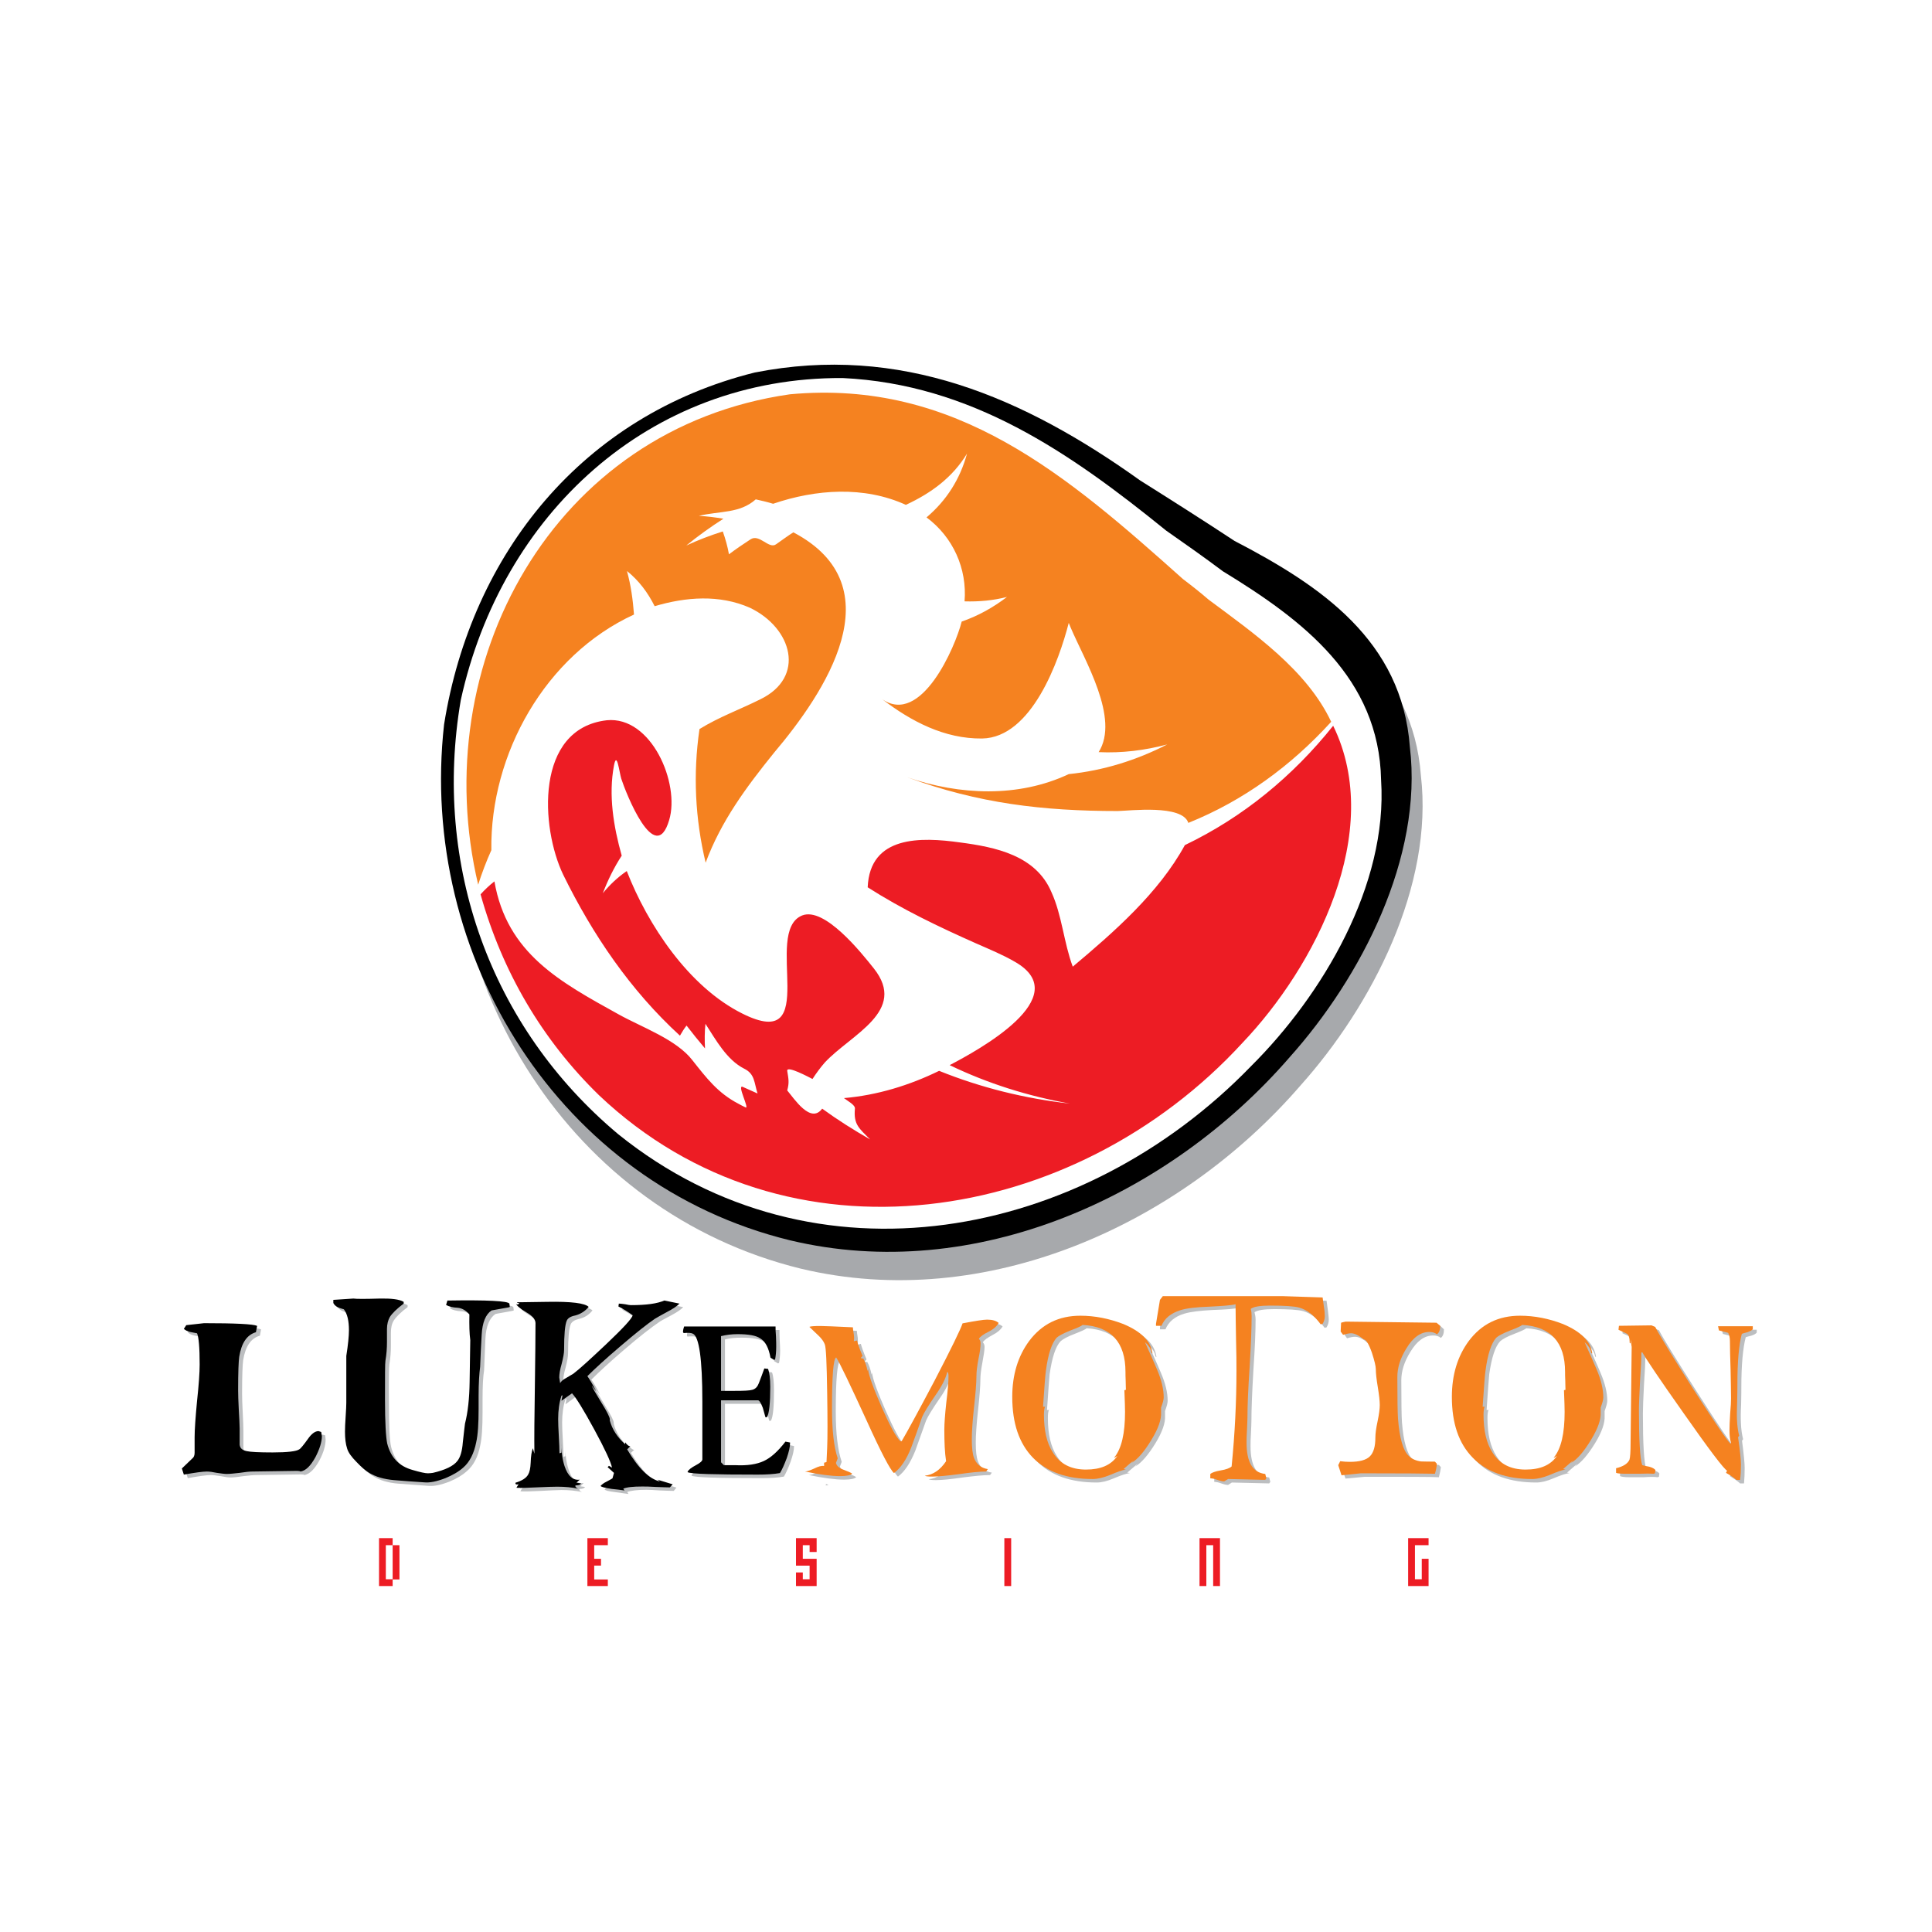 <?xml version="1.0" encoding="utf-8"?>
<!-- Generator: Adobe Illustrator 13.0.0, SVG Export Plug-In . SVG Version: 6.00 Build 14948)  -->
<!DOCTYPE svg PUBLIC "-//W3C//DTD SVG 1.0//EN" "http://www.w3.org/TR/2001/REC-SVG-20010904/DTD/svg10.dtd">
<svg version="1.0" id="Layer_1" xmlns="http://www.w3.org/2000/svg" xmlns:xlink="http://www.w3.org/1999/xlink" x="0px" y="0px"
	 width="192.756px" height="192.756px" viewBox="0 0 192.756 192.756" enable-background="new 0 0 192.756 192.756"
	 xml:space="preserve">
<g>
	<polygon fill-rule="evenodd" clip-rule="evenodd" fill="#FFFFFF" points="0,0 192.756,0 192.756,192.756 0,192.756 0,0 	"/>
	<path fill-rule="evenodd" clip-rule="evenodd" fill="#BCBEC0" d="M53.188,147.956c0-0.044,0-0.088-0.022-0.132l-0.307,0.855
		C53.078,148.525,53.188,148.285,53.188,147.956L53.188,147.956z"/>
	<polygon fill-rule="evenodd" clip-rule="evenodd" fill="#BCBEC0" points="82.617,148.175 82.617,148.131 82.42,148.065 
		82.376,148.197 82.617,148.175 	"/>
	<path fill-rule="evenodd" clip-rule="evenodd" fill="#BCBEC0" d="M51.258,130.741l-0.131,0.044l-1.688,0.307
		c-0.592,0.395-0.943,1.206-1.009,2.435c-0.044,1.053-0.088,2.105-0.131,3.18c-0.11,0.68-0.154,1.645-0.154,2.895v1.294
		c0,1.469-0.065,2.588-0.241,3.355c-0.219,1.118-0.658,1.951-1.316,2.521c-0.438,0.395-1.009,0.746-1.754,1.053
		c-0.855,0.329-1.557,0.482-2.149,0.417c-0.987-0.066-1.974-0.153-2.982-0.22c-1.009-0.088-1.82-0.328-2.478-0.745
		c-0.395-0.241-0.833-0.593-1.25-1.053c-0.526-0.526-0.833-0.966-0.965-1.338c-0.132-0.482-0.219-1.031-0.219-1.71
		c0-0.352,0.044-0.855,0.087-1.492c0.044-0.657,0.066-1.118,0.066-1.381v-4.671c0.175-1.119,0.263-1.974,0.263-2.566
		c0-0.921-0.153-1.622-0.504-2.083c-0.285-0.088-0.504-0.153-0.636-0.22c-0.197-0.131-0.351-0.263-0.439-0.416v-0.329l2.018-0.109
		c0.307,0.044,1.184,0.044,2.631,0c1.14-0.044,1.952,0.065,2.39,0.307v0.197c-0.68,0.505-1.14,0.965-1.381,1.338
		c-0.197,0.307-0.285,0.724-0.285,1.206c0,0.109,0,0.307,0,0.592s0,0.505,0,0.681c0,0.636-0.044,1.249-0.153,1.886
		c-0.044,0.241-0.066,1.513-0.044,3.837c0,2.303,0.066,3.772,0.219,4.408c0.351,1.403,1.184,2.281,2.544,2.653
		c0.724,0.22,1.228,0.329,1.513,0.329c0.176,0,0.351-0.021,0.505-0.065c1.228-0.264,2.039-0.658,2.456-1.185
		c0.285-0.373,0.46-0.965,0.526-1.82c0.11-1.14,0.198-1.776,0.219-1.886c0.285-1.118,0.439-2.5,0.461-4.145
		c0.022-1.403,0.043-2.785,0.043-4.188c-0.065-0.658-0.087-1.514-0.065-2.566c-0.351-0.416-0.724-0.636-1.141-0.657
		c-0.526-0.022-0.921-0.132-1.184-0.285l0.11-0.438c4.013-0.066,6.074,0.044,6.206,0.307L51.258,130.741L51.258,130.741z"/>
	<path fill-rule="evenodd" clip-rule="evenodd" fill="#BCBEC0" d="M79.218,144.315c0,0.373-0.109,0.855-0.329,1.491
		c-0.241,0.658-0.46,1.141-0.68,1.514c-0.614,0.109-1.36,0.153-2.215,0.153c-4.342,0-6.667-0.066-6.996-0.241v-0.044
		c0.088-0.197,0.351-0.417,0.833-0.658c0.417-0.22,0.636-0.417,0.636-0.57v-2.434c0-0.11,0-0.548,0-1.316c0-0.789,0-1.469,0-2.061
		c0-4.233-0.329-6.47-0.965-6.755c-0.132-0.065-0.439-0.088-0.921-0.044l-0.044-0.088c0-0.197,0.044-0.395,0.11-0.57h9.122
		c0,0.22,0,0.549,0.022,1.009c0.022,0.461,0.044,0.812,0.044,1.031c0,0.482-0.044,0.877-0.11,1.25l-0.109,0.044l-0.373-0.22
		c-0.154-0.965-0.483-1.622-1.009-1.951c-0.417-0.264-1.184-0.396-2.259-0.396c-0.592,0-1.141,0.044-1.645,0.176v5.461h1.338
		c0.921,0.021,1.513-0.022,1.798-0.11c0.307-0.087,0.504-0.284,0.636-0.636c0.197-0.504,0.373-0.987,0.548-1.469l0.373,0.043
		c0.131,0.329,0.197,0.943,0.197,1.799c0,1.623-0.088,2.632-0.307,3.026H76.74c-0.066-0.329-0.153-0.636-0.264-0.943
		c-0.175-0.504-0.329-0.745-0.482-0.745h-3.663v6.184l0.285,0.285h1.119c1.206,0.044,2.171-0.088,2.873-0.417
		c0.702-0.328,1.426-0.986,2.149-1.93l0.461,0.088V144.315L79.218,144.315z"/>
	<path fill-rule="evenodd" clip-rule="evenodd" fill="#BCBEC0" d="M68.166,130.412c-0.241,0.264-0.658,0.526-1.184,0.812
		c-0.702,0.373-1.118,0.592-1.25,0.702c-0.746,0.504-1.908,1.403-3.465,2.741c-1.491,1.271-2.565,2.28-3.268,2.981
		c0.22,0.308,0.526,0.812,0.877,1.514l-0.439-0.57c0.044,0.176,0.373,0.724,0.965,1.711c0.549,0.877,0.833,1.425,0.833,1.645
		c0,0.044,0,0.088,0,0.109c0.219,0.878,0.746,1.667,1.536,2.391v-0.197c0.175,0.263,0.351,0.395,0.504,0.395l-0.329,0.307
		c1.141,1.887,2.237,2.961,3.29,3.202l-0.241-0.197l1.492,0.46l-0.264,0.329c-0.307,0-0.767-0.021-1.381-0.044
		c-0.614-0.044-1.075-0.065-1.382-0.065c-0.899,0-1.535,0.088-1.886,0.219l0.131,0.198c-0.438-0.066-0.855-0.11-1.272-0.176
		c-0.702-0.088-1.074-0.176-1.118-0.285c0.131-0.132,0.307-0.285,0.548-0.417c0.351-0.175,0.57-0.284,0.636-0.328l0.154-0.57
		l-0.636-0.549l0.11-0.153l0.329,0.197c-0.109-0.57-0.702-1.842-1.776-3.815c-1.074-1.996-1.82-3.18-2.214-3.618l-1.053,0.768
		l0.109-0.57l-0.109,0.065c-0.219,0.68-0.329,1.47-0.329,2.324c0,0.396,0.022,0.966,0.066,1.711c0.044,0.768,0.065,1.338,0.065,1.71
		l0.198-0.065v-1.338v0.352c-0.022,0.854,0.087,1.622,0.307,2.302c0.329,1.01,0.833,1.47,1.513,1.36l-0.329,0.329l0.461,0.065
		c-0.065,0.132-0.241,0.197-0.504,0.197c-0.088,0-0.088,0.065,0,0.197l0.198,0.109c-0.615-0.131-1.294-0.197-2.062-0.197
		c-0.395,0-1.075,0.044-2.039,0.088c-0.855,0.044-1.535,0.065-2.018,0.044v-0.044l0.197-0.329c-0.022,0.022-0.088,0.044-0.175,0.044
		c-0.11,0-0.154-0.065-0.154-0.175c0.658-0.197,1.075-0.482,1.294-0.834c0.131-0.219,0.219-0.613,0.241-1.162
		c0.022-0.636,0.088-1.118,0.219-1.447l0.154,0.548c-0.022-1.578,0-3.75,0.044-6.534c0.043-3.137,0.065-5.308,0.065-6.491
		c0-0.373-0.285-0.724-0.899-1.075c-0.636-0.395-1.009-0.68-1.053-0.877c0.022,0.044,0.088,0.066,0.153,0.066
		c0.11,0,0.154-0.044,0.154-0.132h-0.176v-0.065l2.983-0.066c2.412-0.021,3.771,0.153,4.123,0.526
		c-0.351,0.438-0.811,0.724-1.316,0.833c-0.46,0.11-0.746,0.285-0.855,0.549c-0.176,0.416-0.263,1.381-0.263,2.895
		c0,0.329-0.088,0.789-0.241,1.403c-0.176,0.592-0.241,1.053-0.241,1.359l0.087,0.57c0.088-0.175,0.285-0.351,0.614-0.526
		l0.702-0.417c0.636-0.504,1.71-1.469,3.246-2.916c1.71-1.623,2.609-2.609,2.675-2.917c-0.417-0.329-0.899-0.613-1.425-0.898
		l0.044-0.264c0.131-0.021,0.329,0,0.636,0.066c0.285,0.065,0.482,0.087,0.57,0.087c1.513,0,2.631-0.153,3.333-0.46L68.166,130.412
		L68.166,130.412z"/>
	<path fill-rule="evenodd" clip-rule="evenodd" fill="#BCBEC0" d="M32.486,143.614c0,0.592-0.197,1.293-0.614,2.083
		c-0.483,0.877-0.965,1.359-1.491,1.469c-0.066-0.044-0.176-0.065-0.351-0.065l-4.452,0.065c-0.285,0-0.724,0.044-1.294,0.11
		c-0.548,0.087-0.987,0.131-1.272,0.131c-0.241,0-0.57-0.044-0.987-0.131c-0.438-0.066-0.768-0.11-0.987-0.11
		c-0.417,0-1.184,0.11-2.303,0.308l-0.197-0.636c0.351-0.308,0.68-0.637,1.031-0.966c0.154-0.131,0.241-0.328,0.241-0.57
		c0-0.065,0-0.241,0-0.569c0-0.329,0-0.658,0-0.987c0-0.789,0.066-1.974,0.242-3.618c0.175-1.622,0.263-2.829,0.263-3.641
		c0-1.688-0.088-2.719-0.263-3.113c-0.242-0.044-0.461-0.088-0.68-0.132c-0.285-0.065-0.482-0.176-0.636-0.308l0.242-0.372
		l1.776-0.197c3.092,0,4.868,0.087,5.285,0.263v0.044l-0.11,0.592c-0.899,0.241-1.447,1.075-1.667,2.435
		c-0.065,0.46-0.109,1.579-0.109,3.355c0,0.438,0.022,1.074,0.066,1.93c0.043,0.833,0.065,1.469,0.065,1.886
		c0,1.206,0,1.732,0,1.623c0.066,0.351,0.285,0.548,0.724,0.636c0.373,0.088,1.228,0.109,2.587,0.109
		c1.491,0,2.368-0.088,2.653-0.285c0.132-0.088,0.438-0.438,0.877-1.074c0.351-0.482,0.702-0.745,1.052-0.745l0.263,0.065
		L32.486,143.614L32.486,143.614z"/>
	<path fill-rule="evenodd" clip-rule="evenodd" fill="#BCBEC0" d="M175.269,132.956c-0.109,0.132-0.284,0.22-0.548,0.307
		c-0.307,0.066-0.482,0.132-0.548,0.154c-0.285,1.096-0.438,2.763-0.438,5c0,0.219,0,0.789-0.022,1.732
		c-0.044,0.745-0.044,1.337-0.021,1.798c0.021,0.658,0.109,1.206,0.219,1.645l-0.109,0.153c0.176,1.315,0.264,2.237,0.264,2.72
		c0,0.57-0.022,1.074-0.066,1.535h-0.395c-0.197-0.197-0.548-0.438-1.009-0.724l0.088-0.22c-0.307-0.176-1.755-2.062-4.298-5.68
		c-2.413-3.443-3.794-5.482-4.146-6.14l-0.087,0.065c0,0.657-0.044,1.601-0.132,2.851c-0.066,1.315-0.109,2.28-0.109,2.895
		c0,3.005,0.109,4.847,0.328,5.482c0.241,0.044,0.461,0.11,0.702,0.153c0.329,0.088,0.526,0.197,0.614,0.329l-0.044,0.329
		l-0.132,0.044c-0.329-0.044-0.789-0.044-1.381,0c-0.812,0-1.295,0-1.426,0c-0.482,0-0.79-0.044-0.943-0.109v-0.461
		c0.724-0.175,1.162-0.438,1.338-0.833c0.065-0.197,0.109-0.768,0.109-1.711l0.088-9.539l-0.088-0.745v0.395l-0.088-0.066
		c0-0.504-0.109-0.812-0.307-0.921c-0.264-0.132-0.548-0.263-0.812-0.373l0.044-0.395l3.246-0.044l0.351,0.132
		c0.46,0.877,1.732,2.938,3.794,6.162c2.148,3.355,3.398,5.197,3.75,5.526l0.044-0.109c-0.11-0.308-0.176-0.724-0.176-1.229
		c0-0.373,0.044-0.921,0.088-1.645c0.065-0.746,0.088-1.25,0.088-1.535c0-0.636-0.022-1.579-0.066-2.851
		c-0.021-1.272-0.044-2.237-0.044-2.873c0-0.351-0.065-0.614-0.175-0.833l-0.922-0.241l-0.109-0.417h3.486V132.956L175.269,132.956z
		"/>
	<path fill-rule="evenodd" clip-rule="evenodd" fill="#BCBEC0" d="M144.063,132.627c0,0.395-0.088,0.68-0.307,0.855
		c-0.22-0.176-0.461-0.241-0.768-0.241c-0.878,0-1.623,0.548-2.281,1.645c-0.613,0.986-0.898,1.93-0.898,2.829
		c0,2.171,0.021,3.574,0.065,4.188c0.153,1.93,0.504,3.18,1.074,3.706c0.308,0.285,0.702,0.461,1.229,0.526
		c0.153,0.021,0.614,0.021,1.382,0.021l0.197,0.22c-0.022,0.241-0.088,0.57-0.197,1.009c-0.79-0.044-3.268-0.044-7.391-0.044
		l-1.93,0.176l-0.329-0.987l0.176-0.417c0.351,0.044,0.68,0.088,0.986,0.088c0.943,0,1.623-0.197,1.996-0.548
		c0.351-0.373,0.548-0.987,0.548-1.886c0-0.352,0.065-0.899,0.22-1.623c0.153-0.724,0.219-1.25,0.219-1.601
		c0-0.417-0.065-1.009-0.197-1.799c-0.132-0.789-0.197-1.382-0.197-1.776c0-0.307-0.132-0.854-0.417-1.666
		c-0.307-0.877-0.569-1.315-0.789-1.315c-0.482-0.417-0.899-0.614-1.271-0.614c-0.198,0-0.461,0.044-0.79,0.153l-0.241-0.351
		l0.044-0.878c0.088-0.021,0.241-0.044,0.46-0.088l9.058,0.088L144.063,132.627L144.063,132.627z"/>
	<path fill-rule="evenodd" clip-rule="evenodd" fill="#BCBEC0" d="M132.354,132.43l-0.197,0.044
		c-0.637-0.877-1.36-1.447-2.149-1.667c-0.504-0.131-1.447-0.197-2.895-0.197c-1.009,0-1.645,0.11-1.952,0.308
		c0.066,0.241,0.109,0.482,0.109,0.745c0,1.118-0.065,2.807-0.219,5.044c-0.132,2.259-0.197,3.925-0.197,5.044
		c0,0.219-0.021,0.636-0.044,1.206c-0.044,0.592-0.044,1.03-0.044,1.338c0,1.951,0.614,2.982,1.864,3.113l0.109,0.439L126.63,148
		l-3.729-0.088l-0.372,0.241c-0.154,0-0.373-0.044-0.681-0.153c-0.284-0.109-0.525-0.153-0.701-0.153v-0.439
		c0.153-0.153,0.504-0.263,1.03-0.351s0.877-0.219,1.097-0.395c0.329-3.312,0.482-6.47,0.482-9.496c0-0.745-0.022-1.863-0.044-3.333
		c-0.044-1.469-0.044-2.588-0.044-3.377c-0.417,0.132-1.315,0.197-2.653,0.241c-1.271,0.065-2.237,0.176-2.873,0.373
		c-0.942,0.285-1.557,0.812-1.863,1.557h-0.549v-0.197l0.395-2.412l0.286-0.351h11.951c0.021,0,1.359,0.044,3.991,0.109
		c0.021,0.132,0.065,0.461,0.131,0.965c0.044,0.373,0.088,0.702,0.088,0.943S132.507,132.167,132.354,132.43L132.354,132.43z"/>
	<path fill-rule="evenodd" clip-rule="evenodd" fill="#BCBEC0" d="M100.029,132.342c-0.197,0.329-0.526,0.614-1.009,0.855
		c-0.482,0.263-0.812,0.482-0.965,0.724c0.109,0.109,0.175,0.264,0.175,0.461c0,0.328-0.088,0.855-0.219,1.578
		c-0.132,0.702-0.197,1.25-0.197,1.646c0,0.701-0.088,1.754-0.241,3.157s-0.22,2.456-0.22,3.18c0,0.834,0.066,1.447,0.22,1.864
		c0.241,0.636,0.702,1.009,1.382,1.118l-0.176,0.241c-0.614,0-1.513,0.088-2.719,0.241c-1.207,0.176-2.083,0.264-2.675,0.264
		c-0.373,0-0.614-0.021-0.724-0.088c0.833-0.088,1.536-0.57,2.105-1.47c-0.11-0.812-0.153-1.863-0.153-3.135
		c0-0.593,0.065-1.492,0.197-2.698c0.131-1.206,0.197-2.083,0.197-2.653c0-0.153-0.022-0.285-0.066-0.395h-0.044
		c-0.153,0.636-0.526,1.403-1.14,2.28c-0.724,1.053-1.184,1.799-1.36,2.215c-0.351,1.009-0.723,1.996-1.074,3.005
		c-0.504,1.25-1.075,2.105-1.732,2.588c-0.373-0.308-1.294-2.062-2.785-5.308c-1.623-3.596-2.631-5.657-2.982-6.228
		c-0.286,0.131-0.439,1.82-0.439,5.065c0,2.171,0.197,3.838,0.592,5l-0.176,0.46c0.066,0.285,0.307,0.505,0.702,0.658
		c0.526,0.197,0.833,0.329,0.921,0.417c-0.175,0.153-0.57,0.241-1.206,0.241c-0.877,0-2.04-0.153-3.531-0.461
		c0.197,0,0.526-0.109,0.965-0.328c0.373-0.176,0.702-0.264,0.965-0.242v-0.307l0.241-0.065l0.066-1.447
		c0.044-0.987,0.044-2.808,0-5.505c-0.044-2.916-0.132-4.518-0.241-4.803c-0.11-0.284-0.329-0.592-0.68-0.921
		c-0.285-0.285-0.57-0.548-0.877-0.833c0.153-0.044,0.526-0.066,1.118-0.066c0.351,0,1.426,0.044,3.246,0.132
		c0,0.066,0.022,0.308,0.088,0.68c0.022,0.286,0.022,0.505,0,0.702c0.022,0,0.131-0.021,0.307-0.088
		c0.065,0.264,0.241,0.79,0.57,1.558l-0.176,0.197c0.088,0.065,0.153,0.087,0.241,0.043c0.175,0.308,0.329,0.725,0.439,1.272
		l0.044-0.197c0.065,0.636,0.526,1.886,1.359,3.794c0.833,1.886,1.447,3.026,1.842,3.398h0.154c0.57-0.964,1.667-2.981,3.268-6.052
		c1.71-3.246,2.631-5.154,2.807-5.702c1.272-0.241,2.083-0.373,2.434-0.373C99.415,132.013,99.788,132.123,100.029,132.342
		L100.029,132.342z"/>
	<path fill-rule="evenodd" clip-rule="evenodd" fill="#BCBEC0" d="M116.498,139.754c0,0.22-0.087,0.549-0.263,1.031v0.482
		c0.044,0.68-0.264,1.601-0.966,2.741c-0.701,1.14-1.359,1.907-1.995,2.302l0.241-0.284l-1.053,0.898l0.264,0.044
		c-0.351,0.044-0.877,0.22-1.602,0.526c-0.657,0.285-1.228,0.417-1.71,0.417c-2.588,0-4.583-0.702-5.965-2.127
		c-1.382-1.426-2.062-3.443-2.062-6.074c0-2.193,0.549-4.058,1.688-5.57c1.272-1.689,2.961-2.544,5.109-2.544
		c1.447,0,2.873,0.285,4.276,0.854c1.799,0.725,2.764,1.711,2.917,2.939l-0.088-0.044c-0.065-0.417-0.285-0.768-0.657-1.075
		c0.395,0.899,0.811,1.776,1.184,2.676C116.279,138.021,116.498,138.942,116.498,139.754L116.498,139.754z M112.727,139.009
		c0-0.176-0.022-0.461-0.044-0.877c0-0.396-0.022-0.702-0.022-0.899c0-2.982-1.425-4.54-4.254-4.715
		c-0.088,0.109-0.482,0.285-1.206,0.57c-0.702,0.263-1.162,0.526-1.382,0.724c-0.504,0.526-0.855,1.623-1.097,3.289
		c-0.044,0.438-0.131,1.645-0.263,3.574h0.197c-0.088,0.176-0.109,0.439-0.109,0.812c0,1.579,0.285,2.852,0.899,3.794
		c0.701,1.118,1.798,1.688,3.289,1.688c1.447,0,2.5-0.46,3.136-1.359l-0.329,0.197v-0.044c0.746-0.877,1.097-2.39,1.097-4.539
		c0-0.373-0.022-1.097-0.065-2.171L112.727,139.009L112.727,139.009z"/>
	<path fill-rule="evenodd" clip-rule="evenodd" fill="#BCBEC0" d="M160.357,139.754c0,0.22-0.088,0.549-0.264,1.031v0.482
		c0.044,0.68-0.263,1.601-0.965,2.741c-0.701,1.14-1.359,1.907-1.995,2.302l0.241-0.284l-1.031,0.898l0.241,0.044
		c-0.351,0.044-0.877,0.22-1.601,0.526c-0.658,0.285-1.228,0.417-1.711,0.417c-2.587,0-4.583-0.702-5.965-2.127
		c-1.381-1.426-2.061-3.443-2.061-6.074c0-2.193,0.57-4.058,1.688-5.57c1.271-1.689,2.96-2.544,5.109-2.544
		c1.447,0,2.872,0.285,4.298,0.854c1.776,0.725,2.741,1.711,2.895,2.939l-0.088-0.044c-0.065-0.417-0.284-0.768-0.657-1.075
		c0.395,0.899,0.812,1.776,1.185,2.676C160.138,138.021,160.357,138.942,160.357,139.754L160.357,139.754z M156.585,139.009
		c0-0.176-0.021-0.461-0.044-0.877c0-0.396-0.021-0.702-0.021-0.899c0-2.982-1.426-4.54-4.254-4.715
		c-0.088,0.109-0.482,0.285-1.206,0.57c-0.702,0.263-1.163,0.526-1.382,0.724c-0.505,0.526-0.855,1.623-1.097,3.289
		c-0.044,0.438-0.132,1.645-0.263,3.574h0.197c-0.088,0.176-0.11,0.439-0.11,0.812c0,1.579,0.285,2.852,0.899,3.794
		c0.701,1.118,1.799,1.688,3.29,1.688c1.447,0,2.499-0.46,3.136-1.359l-0.329,0.197v-0.044c0.745-0.877,1.096-2.39,1.096-4.539
		c0-0.373-0.021-1.097-0.065-2.171L156.585,139.009L156.585,139.009z"/>
	<path fill-rule="evenodd" clip-rule="evenodd" d="M50.863,130.391l-0.109,0.044l-1.71,0.307c-0.592,0.395-0.921,1.206-0.987,2.435
		c-0.065,1.053-0.109,2.104-0.153,3.18c-0.088,0.68-0.153,1.645-0.153,2.895v1.315c0,1.447-0.066,2.566-0.241,3.333
		c-0.22,1.119-0.658,1.974-1.294,2.522c-0.438,0.395-1.031,0.745-1.776,1.053c-0.855,0.329-1.557,0.482-2.149,0.417
		c-0.987-0.066-1.974-0.132-2.982-0.22s-1.82-0.329-2.478-0.724c-0.395-0.241-0.812-0.614-1.25-1.075
		c-0.526-0.526-0.833-0.965-0.943-1.337c-0.153-0.461-0.219-1.031-0.219-1.688c0-0.373,0.022-0.878,0.066-1.514
		c0.044-0.658,0.066-1.118,0.066-1.382v-4.671c0.175-1.118,0.263-1.974,0.263-2.565c0-0.921-0.154-1.623-0.504-2.083
		c-0.285-0.088-0.504-0.153-0.636-0.22c-0.197-0.109-0.351-0.263-0.417-0.416v-0.308l1.996-0.132c0.307,0.044,1.184,0.044,2.631,0
		c1.141-0.021,1.952,0.066,2.391,0.329v0.176c-0.68,0.504-1.141,0.965-1.382,1.338c-0.175,0.307-0.285,0.724-0.285,1.205
		c0,0.11,0,0.308,0,0.614c0,0.264,0,0.505,0,0.681c0,0.613-0.044,1.228-0.153,1.863c-0.044,0.241-0.044,1.535-0.044,3.86
		c0,2.28,0.088,3.75,0.219,4.386c0.351,1.403,1.185,2.28,2.544,2.653c0.746,0.219,1.25,0.329,1.513,0.329
		c0.175,0,0.351-0.022,0.504-0.044c1.228-0.285,2.061-0.68,2.457-1.206c0.285-0.373,0.46-0.965,0.526-1.82
		c0.131-1.141,0.197-1.776,0.219-1.886c0.285-1.119,0.438-2.5,0.461-4.145c0.021-1.404,0.043-2.785,0.065-4.189
		c-0.088-0.657-0.109-1.513-0.088-2.565c-0.351-0.395-0.724-0.613-1.14-0.657c-0.526-0.022-0.921-0.132-1.185-0.285l0.132-0.439
		c3.991-0.065,6.053,0.044,6.184,0.308L50.863,130.391L50.863,130.391z"/>
	<path fill-rule="evenodd" clip-rule="evenodd" fill="#A7A9AC" d="M124.262,56.795c8.64,4.474,16.71,9.956,17.499,20.569
		c1.294,11.009-4.89,22.983-12.017,30.943c-12.062,13.947-31.426,22.675-49.846,18.267c-23.004-5.636-37.083-28.398-34.495-51.49
		c2.719-17.126,13.903-30.833,30.986-35.087c14.54-2.873,26.841,2.456,38.464,10.746C117.989,52.738,121.147,54.756,124.262,56.795
		L124.262,56.795z"/>
	<path fill-rule="evenodd" clip-rule="evenodd" d="M123.165,53.966c8.662,4.496,16.71,9.956,17.499,20.57
		c1.316,11.008-4.868,22.981-11.995,30.942c-12.083,13.947-31.425,22.675-49.846,18.268c-23.026-5.614-37.104-28.399-34.517-51.469
		c2.742-17.149,13.904-30.855,30.986-35.109c14.54-2.873,26.864,2.478,38.464,10.768C116.893,49.909,120.072,51.927,123.165,53.966
		L123.165,53.966z"/>
	<path fill-rule="evenodd" clip-rule="evenodd" fill="#FFFFFF" d="M122.002,56.993c7.982,4.868,15.592,10.636,15.79,20.833
		c0.68,10.46-5.833,21.447-12.982,28.553c-16.754,17.302-43.508,22.587-63.135,6.776C48.89,102.452,43.166,86.247,45.973,69.843
		c4.057-18.487,18.728-32.214,38.091-32.127c12.829,0.614,22.653,7.413,32.28,15.219C118.23,54.251,120.16,55.611,122.002,56.993
		L122.002,56.993z"/>
	<path fill-rule="evenodd" clip-rule="evenodd" fill="#F58220" d="M120.577,59.821c4.474,3.333,9.803,7.018,12.236,12.193
		c-3.991,4.386-8.75,7.873-14.254,10.087c-0.592-1.864-5.855-1.206-7.039-1.184c-7.479,0-13.947-0.768-20.965-3.355
		c5.175,1.776,11.053,2.039,16.074-0.329c3.443-0.351,6.755-1.381,9.825-2.96c-2.237,0.592-4.518,0.877-6.843,0.767
		c2.128-3.354-1.382-9.123-2.785-12.412c-0.065-0.154-0.132-0.329-0.197-0.482c-0.965,3.75-3.685,11.447-8.641,11.535
		c-3.75,0.044-7.083-1.71-9.978-3.925c3.904,2.697,7.303-5.219,7.938-7.741c1.645-0.57,3.136-1.403,4.518-2.456
		c-1.382,0.351-2.785,0.482-4.232,0.438c0.263-3.268-1.141-6.403-3.794-8.377c1.996-1.688,3.355-3.837,4.036-6.359
		c-1.448,2.39-3.597,3.947-6.097,5.109c-4.188-1.908-8.991-1.557-13.245-0.109c-0.57-0.175-1.14-0.307-1.732-0.439
		c-1.601,1.426-3.574,1.141-5.68,1.645c0.833,0.044,1.645,0.153,2.456,0.285c-1.272,0.812-2.522,1.71-3.706,2.675
		c1.184-0.548,2.39-1.009,3.641-1.404c0.263,0.746,0.482,1.513,0.614,2.281c0.702-0.526,1.403-1.009,2.149-1.491
		c0.899-0.593,1.842,1.03,2.566,0.482c0.57-0.395,1.118-0.811,1.71-1.184c10.285,5.417,3.092,16.052-1.93,21.995
		c-2.763,3.421-5.285,6.82-6.82,10.965c-1.052-4.386-1.271-8.859-0.614-13.333c1.952-1.206,4.035-1.952,6.053-2.96
		c4.583-2.215,3.201-7.127-1.031-9.145c-3.048-1.338-6.382-1.075-9.496-0.153c-0.68-1.359-1.579-2.566-2.763-3.509
		c0.395,1.426,0.592,2.873,0.702,4.342c-8.837,4.057-14.364,13.903-14.232,23.509c-0.504,1.118-0.942,2.28-1.315,3.443
		c-5.219-21.995,7.368-45.526,31.096-48.925c16.579-1.535,27.719,8.158,39.232,18.442C118.91,58.44,119.766,59.12,120.577,59.821
		L120.577,59.821z"/>
	<path fill-rule="evenodd" clip-rule="evenodd" fill="#ED1C24" d="M133.011,72.409c5.176,10.592-1.82,24.057-9.057,31.644
		c-16.731,18.224-45.459,22.961-64.188,5.22c-5.702-5.548-9.671-12.369-11.82-20.044c0.417-0.46,0.877-0.899,1.382-1.293
		c1.25,7.193,6.535,10.021,12.39,13.267c2.325,1.294,5.768,2.5,7.369,4.583c1.403,1.776,2.543,3.268,4.561,4.32
		c0.241,0.132,0.482,0.263,0.724,0.373c0.461,0.241-0.899-2.324-0.263-2.039c0.483,0.219,0.987,0.438,1.47,0.657
		c-0.351-1.118-0.264-1.952-1.338-2.478c-1.732-0.878-2.807-2.851-3.859-4.474c-0.087,0.811-0.087,1.645-0.043,2.456
		c-0.636-0.746-1.25-1.514-1.842-2.281c-0.241,0.307-0.46,0.658-0.658,1.009c-4.935-4.517-8.706-10.065-11.645-16.052
		c-2.259-4.693-2.851-14.583,4.342-15.417c4.452-0.438,7.325,6.294,6.228,9.956c-1.403,4.759-4.342-2.763-4.78-4.123
		c-0.198-0.657-0.439-2.807-0.724-1.337c-0.57,2.982-0.044,6.118,0.768,9.013c-0.768,1.184-1.381,2.434-1.886,3.75
		c0.702-0.855,1.491-1.601,2.39-2.215c2.083,5.351,6.162,11.535,11.513,14.21c8.07,4.058,1.974-8.158,5.987-9.78
		c2.237-0.877,5.877,3.684,7.149,5.285c3.399,4.276-2.28,6.579-4.89,9.386c-0.46,0.526-0.855,1.074-1.228,1.645
		c-0.351-0.176-2.587-1.382-2.522-0.812c0.132,0.834,0.219,1.162,0,1.952c0.702,0.833,2.347,3.377,3.487,1.819
		c1.535,1.119,3.136,2.128,4.781,3.07c-1.075-1.096-1.667-1.469-1.513-3.07c0.044-0.372-0.767-0.789-1.096-1.052
		c3.311-0.285,6.535-1.271,9.495-2.72c4.188,1.688,8.553,2.764,13.048,3.268c-4.166-0.745-8.18-1.995-11.995-3.838
		c2.763-1.447,12.653-6.798,6.513-10.307c-1.206-0.702-2.543-1.25-3.837-1.82c-3.75-1.667-7.391-3.399-10.855-5.614
		c0.219-5.197,5.329-5.021,9.232-4.474c3.487,0.46,7.544,1.272,9.101,4.957c1.053,2.302,1.228,5.021,2.127,7.434
		c4.101-3.443,8.575-7.347,11.185-12.127C124.021,81.532,128.977,77.453,133.011,72.409L133.011,72.409z"/>
	<path fill-rule="evenodd" clip-rule="evenodd" d="M78.823,143.986c0,0.352-0.109,0.855-0.329,1.491
		c-0.241,0.636-0.46,1.141-0.68,1.491c-0.614,0.11-1.359,0.153-2.215,0.153c-4.342,0-6.667-0.065-6.995-0.241v-0.043
		c0.087-0.197,0.373-0.417,0.833-0.658c0.417-0.22,0.636-0.417,0.636-0.57v-2.434c0-0.088,0-0.526,0-1.316c0-0.789,0-1.47,0-2.062
		c0-4.21-0.329-6.469-0.943-6.732c-0.154-0.088-0.461-0.109-0.921-0.065l-0.066-0.088c0-0.197,0.044-0.373,0.11-0.57h9.123
		c0,0.22,0,0.549,0.044,1.009c0.022,0.461,0.022,0.812,0.022,1.031c0,0.482-0.044,0.898-0.11,1.25l-0.109,0.043l-0.351-0.219
		c-0.176-0.965-0.505-1.623-1.031-1.93c-0.417-0.285-1.163-0.417-2.259-0.417c-0.57,0-1.118,0.066-1.645,0.197v5.461h1.338
		c0.921,0,1.513-0.022,1.798-0.109c0.307-0.088,0.505-0.308,0.636-0.658c0.197-0.505,0.373-0.987,0.548-1.47l0.373,0.044
		c0.131,0.351,0.219,0.943,0.219,1.799c0,1.622-0.109,2.653-0.329,3.025h-0.153c-0.088-0.307-0.175-0.636-0.263-0.942
		c-0.197-0.505-0.351-0.745-0.482-0.745h-3.685v6.184l0.285,0.285h1.118c1.228,0.065,2.171-0.088,2.873-0.417
		s1.425-0.986,2.149-1.93l0.46,0.088V143.986L78.823,143.986z"/>
	<path fill-rule="evenodd" clip-rule="evenodd" d="M53.188,146.333c0-0.044,0-0.088-0.022-0.153l-0.307,0.877
		C53.078,146.903,53.188,146.662,53.188,146.333L53.188,146.333z"/>
	<path fill-rule="evenodd" clip-rule="evenodd" d="M67.793,130.062c-0.263,0.264-0.658,0.526-1.206,0.812
		c-0.68,0.372-1.119,0.613-1.25,0.701c-0.746,0.505-1.908,1.426-3.443,2.741c-1.492,1.272-2.588,2.281-3.29,2.982
		c0.219,0.308,0.526,0.812,0.877,1.514l-0.438-0.57c0.044,0.176,0.373,0.745,0.965,1.71c0.548,0.878,0.833,1.447,0.833,1.645
		c0,0.044,0,0.088,0,0.132c0.241,0.878,0.745,1.667,1.535,2.369v-0.198c0.197,0.264,0.351,0.396,0.504,0.396l-0.307,0.307
		c1.118,1.908,2.215,2.961,3.268,3.202l-0.241-0.176l1.513,0.461l-0.285,0.307c-0.307,0-0.768-0.022-1.381-0.044
		c-0.614-0.044-1.075-0.044-1.382-0.044c-0.898,0-1.535,0.065-1.885,0.219l0.131,0.176c-0.417-0.065-0.855-0.109-1.272-0.153
		c-0.702-0.109-1.075-0.197-1.118-0.307c0.131-0.132,0.307-0.285,0.548-0.395c0.373-0.197,0.57-0.308,0.636-0.352l0.153-0.548
		l-0.636-0.57l0.131-0.132l0.307,0.176c-0.109-0.549-0.702-1.842-1.776-3.815c-1.074-1.975-1.82-3.181-2.215-3.597l-1.053,0.745
		l0.11-0.548l-0.11,0.044c-0.219,0.68-0.329,1.469-0.329,2.324c0,0.395,0.022,0.965,0.066,1.732
		c0.044,0.746,0.066,1.316,0.066,1.688l0.197-0.065v-1.338v0.351c-0.022,0.878,0.088,1.645,0.307,2.325
		c0.329,0.986,0.833,1.447,1.513,1.359l-0.329,0.307L57.969,148c-0.066,0.131-0.22,0.197-0.504,0.197c-0.088,0-0.088,0.065,0,0.197
		l0.197,0.131c-0.592-0.131-1.294-0.197-2.062-0.197c-0.395,0-1.075,0.022-2.04,0.066c-0.855,0.044-1.535,0.065-2.018,0.044v-0.044
		l0.197-0.307c-0.021,0-0.065,0.021-0.175,0.021c-0.11,0-0.154-0.065-0.132-0.176c0.636-0.197,1.075-0.46,1.272-0.833
		c0.131-0.22,0.219-0.614,0.241-1.162c0.022-0.637,0.087-1.118,0.219-1.447l0.153,0.548c-0.022-1.579,0-3.75,0.044-6.513
		c0.044-3.158,0.066-5.308,0.066-6.514c0-0.351-0.285-0.724-0.899-1.074c-0.636-0.373-0.987-0.68-1.052-0.877
		c0.021,0.065,0.088,0.088,0.153,0.088c0.109,0,0.153-0.066,0.153-0.153h-0.175v-0.066l3.004-0.044
		c2.39-0.044,3.75,0.132,4.123,0.505c-0.373,0.438-0.833,0.724-1.337,0.854c-0.46,0.088-0.746,0.264-0.855,0.527
		c-0.175,0.416-0.263,1.381-0.263,2.916c0,0.308-0.087,0.768-0.241,1.382c-0.175,0.592-0.241,1.052-0.241,1.359l0.088,0.57
		c0.087-0.176,0.285-0.352,0.614-0.526l0.702-0.417c0.636-0.482,1.711-1.469,3.246-2.916c1.711-1.623,2.61-2.588,2.676-2.917
		c-0.417-0.307-0.899-0.614-1.425-0.877l0.044-0.285c0.131,0,0.329,0.021,0.636,0.065c0.285,0.066,0.482,0.088,0.57,0.088
		c1.535,0,2.632-0.153,3.333-0.461L67.793,130.062L67.793,130.062z"/>
	<path fill-rule="evenodd" clip-rule="evenodd" d="M32.114,143.285c0,0.569-0.219,1.271-0.636,2.083
		c-0.482,0.877-0.964,1.359-1.491,1.447c-0.065-0.044-0.175-0.065-0.351-0.065l-4.452,0.065c-0.285,0-0.724,0.044-1.271,0.132
		c-0.57,0.065-1.009,0.109-1.294,0.109c-0.219,0-0.548-0.044-0.987-0.109c-0.417-0.088-0.746-0.132-0.987-0.132
		c-0.417,0-1.184,0.109-2.303,0.307l-0.197-0.613c0.351-0.329,0.68-0.658,1.031-0.987c0.153-0.109,0.241-0.307,0.241-0.57
		c0-0.044,0-0.241,0-0.569c0-0.329,0-0.658,0-0.987c0-0.768,0.088-1.974,0.241-3.597c0.175-1.622,0.263-2.851,0.263-3.662
		c0-1.688-0.088-2.719-0.263-3.114c-0.219-0.044-0.46-0.088-0.68-0.131c-0.285-0.066-0.482-0.176-0.636-0.308l0.241-0.373
		l1.776-0.197c3.114,0,4.868,0.088,5.285,0.264v0.044l-0.11,0.592c-0.899,0.264-1.447,1.075-1.667,2.456
		c-0.065,0.438-0.109,1.557-0.109,3.334c0,0.438,0.021,1.074,0.065,1.929c0.044,0.834,0.088,1.47,0.088,1.887
		c0,1.206,0,1.754,0,1.622c0.044,0.352,0.263,0.549,0.702,0.637c0.373,0.087,1.228,0.131,2.588,0.131
		c1.491,0,2.368-0.109,2.653-0.307c0.131-0.065,0.438-0.438,0.877-1.053c0.351-0.504,0.702-0.768,1.053-0.768l0.263,0.088
		L32.114,143.285L32.114,143.285z"/>
	<path fill-rule="evenodd" clip-rule="evenodd" fill="#F58220" d="M174.874,132.627c-0.109,0.109-0.284,0.197-0.525,0.285
		c-0.329,0.088-0.505,0.132-0.57,0.176c-0.285,1.074-0.438,2.741-0.438,5c0,0.197,0,0.768-0.022,1.71
		c-0.021,0.746-0.044,1.338-0.021,1.798c0.021,0.658,0.109,1.207,0.219,1.646l-0.109,0.153c0.197,1.338,0.285,2.236,0.285,2.719
		c0,0.57-0.022,1.075-0.088,1.536h-0.372c-0.22-0.198-0.549-0.439-1.031-0.702l0.109-0.22c-0.329-0.175-1.776-2.083-4.298-5.68
		c-2.435-3.442-3.815-5.504-4.167-6.14l-0.088,0.044c0,0.657-0.043,1.622-0.131,2.851c-0.066,1.315-0.11,2.28-0.11,2.895
		c0,3.004,0.11,4.847,0.329,5.482c0.241,0.065,0.461,0.109,0.702,0.153c0.329,0.088,0.526,0.22,0.614,0.329l-0.044,0.329
		l-0.132,0.044c-0.329-0.022-0.789-0.022-1.382,0c-0.812,0-1.271,0-1.425,0c-0.461,0-0.79-0.022-0.943-0.088v-0.461
		c0.724-0.176,1.162-0.46,1.338-0.855c0.065-0.197,0.109-0.768,0.109-1.71l0.109-9.539l-0.109-0.746v0.395l-0.088-0.043
		c0-0.527-0.109-0.834-0.285-0.922c-0.285-0.132-0.569-0.263-0.833-0.395l0.044-0.395l3.245-0.044l0.373,0.153
		c0.438,0.855,1.711,2.917,3.772,6.162c2.148,3.333,3.398,5.176,3.749,5.505l0.044-0.11c-0.109-0.307-0.153-0.724-0.153-1.228
		c0-0.373,0.022-0.922,0.066-1.645c0.065-0.724,0.087-1.25,0.087-1.535c0-0.636-0.021-1.579-0.044-2.852
		c-0.043-1.271-0.065-2.236-0.065-2.872c0-0.352-0.065-0.614-0.176-0.834l-0.921-0.241l-0.088-0.416h3.465V132.627L174.874,132.627z
		"/>
	<path fill-rule="evenodd" clip-rule="evenodd" fill="#F58220" d="M143.69,132.276c0,0.416-0.109,0.68-0.328,0.855
		c-0.197-0.176-0.461-0.241-0.768-0.241c-0.855,0-1.623,0.548-2.281,1.645c-0.614,0.986-0.899,1.93-0.899,2.851
		c0,2.149,0.022,3.553,0.066,4.167c0.153,1.93,0.504,3.18,1.074,3.705c0.307,0.308,0.724,0.483,1.229,0.549
		c0.176,0,0.636,0.022,1.382,0.022l0.197,0.219c-0.022,0.22-0.066,0.548-0.197,0.987c-0.79-0.022-3.246-0.044-7.391-0.044
		l-1.93,0.197l-0.329-1.009l0.197-0.395c0.329,0.044,0.658,0.065,0.965,0.065c0.943,0,1.623-0.176,1.996-0.549
		c0.372-0.372,0.548-0.986,0.548-1.886c0-0.351,0.065-0.898,0.219-1.601c0.153-0.724,0.22-1.271,0.22-1.623
		c0-0.416-0.066-1.009-0.197-1.798c-0.132-0.789-0.197-1.382-0.197-1.776c0-0.307-0.132-0.855-0.395-1.666
		c-0.308-0.878-0.593-1.316-0.812-1.316c-0.482-0.395-0.899-0.614-1.272-0.614c-0.197,0-0.46,0.066-0.789,0.154l-0.241-0.329
		l0.044-0.877c0.109-0.044,0.263-0.066,0.46-0.11l9.058,0.11L143.69,132.276L143.69,132.276z"/>
	<path fill-rule="evenodd" clip-rule="evenodd" fill="#F58220" d="M131.959,132.079l-0.198,0.044
		c-0.636-0.878-1.359-1.447-2.148-1.667c-0.482-0.131-1.448-0.197-2.896-0.197c-1.008,0-1.645,0.109-1.93,0.329
		c0.066,0.219,0.088,0.46,0.088,0.724c0,1.118-0.065,2.807-0.197,5.065c-0.153,2.237-0.219,3.903-0.219,5.021
		c0,0.241-0.022,0.637-0.044,1.229c-0.044,0.57-0.044,1.009-0.044,1.315c0,1.952,0.614,2.982,1.864,3.114l0.109,0.438l-0.109,0.154
		l-3.706-0.088l-0.396,0.241c-0.153,0-0.372-0.044-0.68-0.153c-0.284-0.11-0.526-0.154-0.701-0.154v-0.438
		c0.153-0.132,0.504-0.263,1.03-0.351s0.899-0.22,1.097-0.396c0.329-3.311,0.482-6.469,0.482-9.495c0-0.745,0-1.842-0.044-3.333
		c-0.022-1.47-0.044-2.588-0.044-3.355c-0.417,0.11-1.294,0.176-2.653,0.241c-1.272,0.044-2.237,0.154-2.851,0.352
		c-0.965,0.307-1.579,0.811-1.887,1.557h-0.548v-0.197l0.395-2.391l0.285-0.372h11.974c0,0,1.338,0.043,3.97,0.131
		c0.021,0.132,0.065,0.438,0.131,0.943c0.066,0.372,0.088,0.701,0.088,0.942S132.112,131.815,131.959,132.079L131.959,132.079z"/>
	<polygon fill-rule="evenodd" clip-rule="evenodd" fill="#F58220" points="82.617,146.553 82.617,146.509 82.42,146.421 
		82.376,146.574 82.617,146.553 	"/>
	<path fill-rule="evenodd" clip-rule="evenodd" fill="#F58220" d="M99.635,131.991c-0.176,0.329-0.526,0.636-1.009,0.877
		c-0.483,0.241-0.812,0.461-0.965,0.702c0.109,0.109,0.175,0.263,0.175,0.46c0,0.329-0.065,0.855-0.219,1.579
		c-0.132,0.702-0.197,1.25-0.197,1.645c0,0.702-0.088,1.776-0.242,3.158c-0.153,1.403-0.219,2.456-0.219,3.18
		c0,0.834,0.066,1.469,0.219,1.864c0.242,0.636,0.702,1.009,1.381,1.118l-0.175,0.241c-0.614,0-1.513,0.088-2.72,0.264
		c-1.184,0.153-2.083,0.241-2.653,0.241c-0.373,0-0.636-0.022-0.746-0.088c0.833-0.088,1.535-0.57,2.127-1.447
		c-0.132-0.834-0.176-1.887-0.176-3.136c0-0.614,0.066-1.514,0.197-2.72c0.154-1.206,0.22-2.083,0.22-2.653
		c0-0.154-0.022-0.285-0.088-0.395h-0.044c-0.131,0.636-0.526,1.403-1.14,2.28c-0.724,1.053-1.184,1.798-1.36,2.215
		c-0.351,1.009-0.702,2.018-1.074,3.005c-0.483,1.249-1.075,2.104-1.732,2.587c-0.373-0.307-1.294-2.062-2.764-5.307
		c-1.645-3.574-2.631-5.658-3.004-6.228c-0.285,0.131-0.417,1.819-0.417,5.065c0,2.171,0.176,3.838,0.57,5l-0.175,0.46
		c0.065,0.285,0.307,0.505,0.702,0.658c0.526,0.197,0.833,0.329,0.921,0.417c-0.175,0.153-0.57,0.241-1.206,0.241
		c-0.877,0-2.04-0.154-3.509-0.461c0.198,0,0.504-0.109,0.943-0.307c0.395-0.198,0.702-0.285,0.964-0.241v-0.329l0.241-0.066
		l0.066-1.425c0.044-0.987,0.044-2.829,0-5.526c-0.043-2.895-0.109-4.495-0.241-4.803c-0.109-0.285-0.329-0.592-0.68-0.921
		c-0.285-0.264-0.57-0.549-0.855-0.812c0.131-0.065,0.504-0.088,1.096-0.088c0.351,0,1.425,0.044,3.246,0.132
		c0,0.065,0.022,0.307,0.088,0.68c0.044,0.285,0.044,0.526,0,0.702c0.044,0,0.131-0.022,0.329-0.065
		c0.044,0.241,0.219,0.767,0.548,1.534l-0.175,0.197c0.088,0.066,0.175,0.088,0.241,0.044c0.175,0.308,0.329,0.746,0.438,1.272
		l0.044-0.197c0.066,0.636,0.526,1.886,1.359,3.793c0.833,1.887,1.447,3.026,1.864,3.399h0.131c0.57-0.965,1.667-2.982,3.29-6.053
		c1.688-3.245,2.609-5.153,2.785-5.701c1.271-0.241,2.083-0.373,2.456-0.373C99.021,131.662,99.394,131.772,99.635,131.991
		L99.635,131.991z"/>
	<path fill-rule="evenodd" clip-rule="evenodd" fill="#ED1C24" d="M37.815,153.46h1.359v0.702h-0.68v3.398h0.68v-3.398h0.68v3.421
		h-0.68v0.657h-1.359V153.46L37.815,153.46z M58.604,153.46h2.04v0.702h-1.36v1.359h0.68v0.68h-0.68v1.382h1.36v0.657h-2.04V153.46
		L58.604,153.46z M79.416,156.881h0.68v0.68h0.679v-1.359h-1.359v-2.741h2.061v1.382h-0.702v-0.68h-0.679v1.359h1.381v2.719h-2.061
		V156.881L79.416,156.881z M100.204,153.46h0.681v4.78h-0.681V153.46L100.204,153.46z M119.678,153.46h2.04v4.78h-0.68v-4.078
		h-0.681v4.078h-0.68V153.46L119.678,153.46z M140.489,153.46h2.039v0.702h-1.359v3.398h0.68v-2.039h0.68v2.719h-2.039V153.46
		L140.489,153.46z"/>
	<path fill-rule="evenodd" clip-rule="evenodd" fill="#F58220" d="M116.104,139.425c0,0.198-0.088,0.549-0.264,1.009v0.482
		c0.044,0.68-0.263,1.602-0.965,2.741c-0.701,1.163-1.359,1.93-1.995,2.303l0.241-0.285l-1.03,0.899l0.241,0.044
		c-0.352,0.044-0.878,0.241-1.602,0.548c-0.657,0.264-1.228,0.396-1.71,0.396c-2.588,0-4.562-0.702-5.965-2.128
		c-1.382-1.425-2.062-3.442-2.062-6.074c0-2.193,0.57-4.057,1.688-5.57c1.272-1.688,2.961-2.521,5.109-2.521
		c1.447,0,2.873,0.285,4.299,0.833c1.775,0.746,2.741,1.711,2.895,2.939l-0.088-0.044c-0.065-0.396-0.285-0.768-0.658-1.075
		c0.417,0.899,0.812,1.798,1.185,2.676C115.884,137.671,116.104,138.614,116.104,139.425L116.104,139.425z M112.332,138.658
		c0-0.176-0.022-0.461-0.022-0.878c-0.021-0.395-0.021-0.701-0.021-0.898c0-2.961-1.426-4.54-4.276-4.693
		c-0.088,0.088-0.482,0.285-1.206,0.548c-0.702,0.285-1.162,0.526-1.382,0.724c-0.482,0.527-0.855,1.623-1.074,3.29
		c-0.066,0.438-0.153,1.645-0.285,3.597h0.197c-0.065,0.153-0.109,0.416-0.109,0.789c0,1.579,0.285,2.851,0.898,3.794
		c0.702,1.118,1.799,1.688,3.29,1.688c1.469,0,2.499-0.438,3.136-1.36l-0.307,0.198v-0.044c0.723-0.877,1.074-2.391,1.074-4.54
		c0-0.372-0.022-1.096-0.065-2.17L112.332,138.658L112.332,138.658z"/>
	<path fill-rule="evenodd" clip-rule="evenodd" fill="#F58220" d="M159.963,139.425c0,0.198-0.088,0.549-0.264,1.009v0.482
		c0.044,0.68-0.264,1.602-0.965,2.741c-0.702,1.163-1.359,1.93-1.996,2.303l0.242-0.285l-1.031,0.899l0.241,0.044
		c-0.351,0.044-0.877,0.241-1.601,0.548c-0.658,0.264-1.229,0.396-1.711,0.396c-2.588,0-4.561-0.702-5.942-2.128
		c-1.404-1.425-2.083-3.442-2.083-6.074c0-2.193,0.569-4.057,1.688-5.57c1.271-1.688,2.96-2.521,5.109-2.521
		c1.447,0,2.895,0.285,4.298,0.833c1.776,0.746,2.741,1.711,2.917,2.939l-0.11-0.044c-0.065-0.396-0.284-0.768-0.657-1.075
		c0.417,0.899,0.812,1.798,1.185,2.676C159.743,137.671,159.963,138.614,159.963,139.425L159.963,139.425z M156.19,138.658
		c0-0.176-0.021-0.461-0.021-0.878c-0.022-0.395-0.022-0.701-0.022-0.898c0-2.961-1.426-4.54-4.276-4.693
		c-0.087,0.088-0.481,0.285-1.184,0.548c-0.725,0.285-1.185,0.526-1.403,0.724c-0.483,0.527-0.855,1.623-1.075,3.29
		c-0.065,0.438-0.153,1.645-0.284,3.597h0.197c-0.066,0.153-0.11,0.416-0.11,0.789c0,1.579,0.285,2.851,0.899,3.794
		c0.701,1.118,1.798,1.688,3.289,1.688c1.47,0,2.5-0.438,3.136-1.36l-0.307,0.198v-0.044c0.724-0.877,1.074-2.391,1.074-4.54
		c0-0.372-0.021-1.096-0.065-2.17L156.19,138.658L156.19,138.658z"/>
</g>
</svg>
